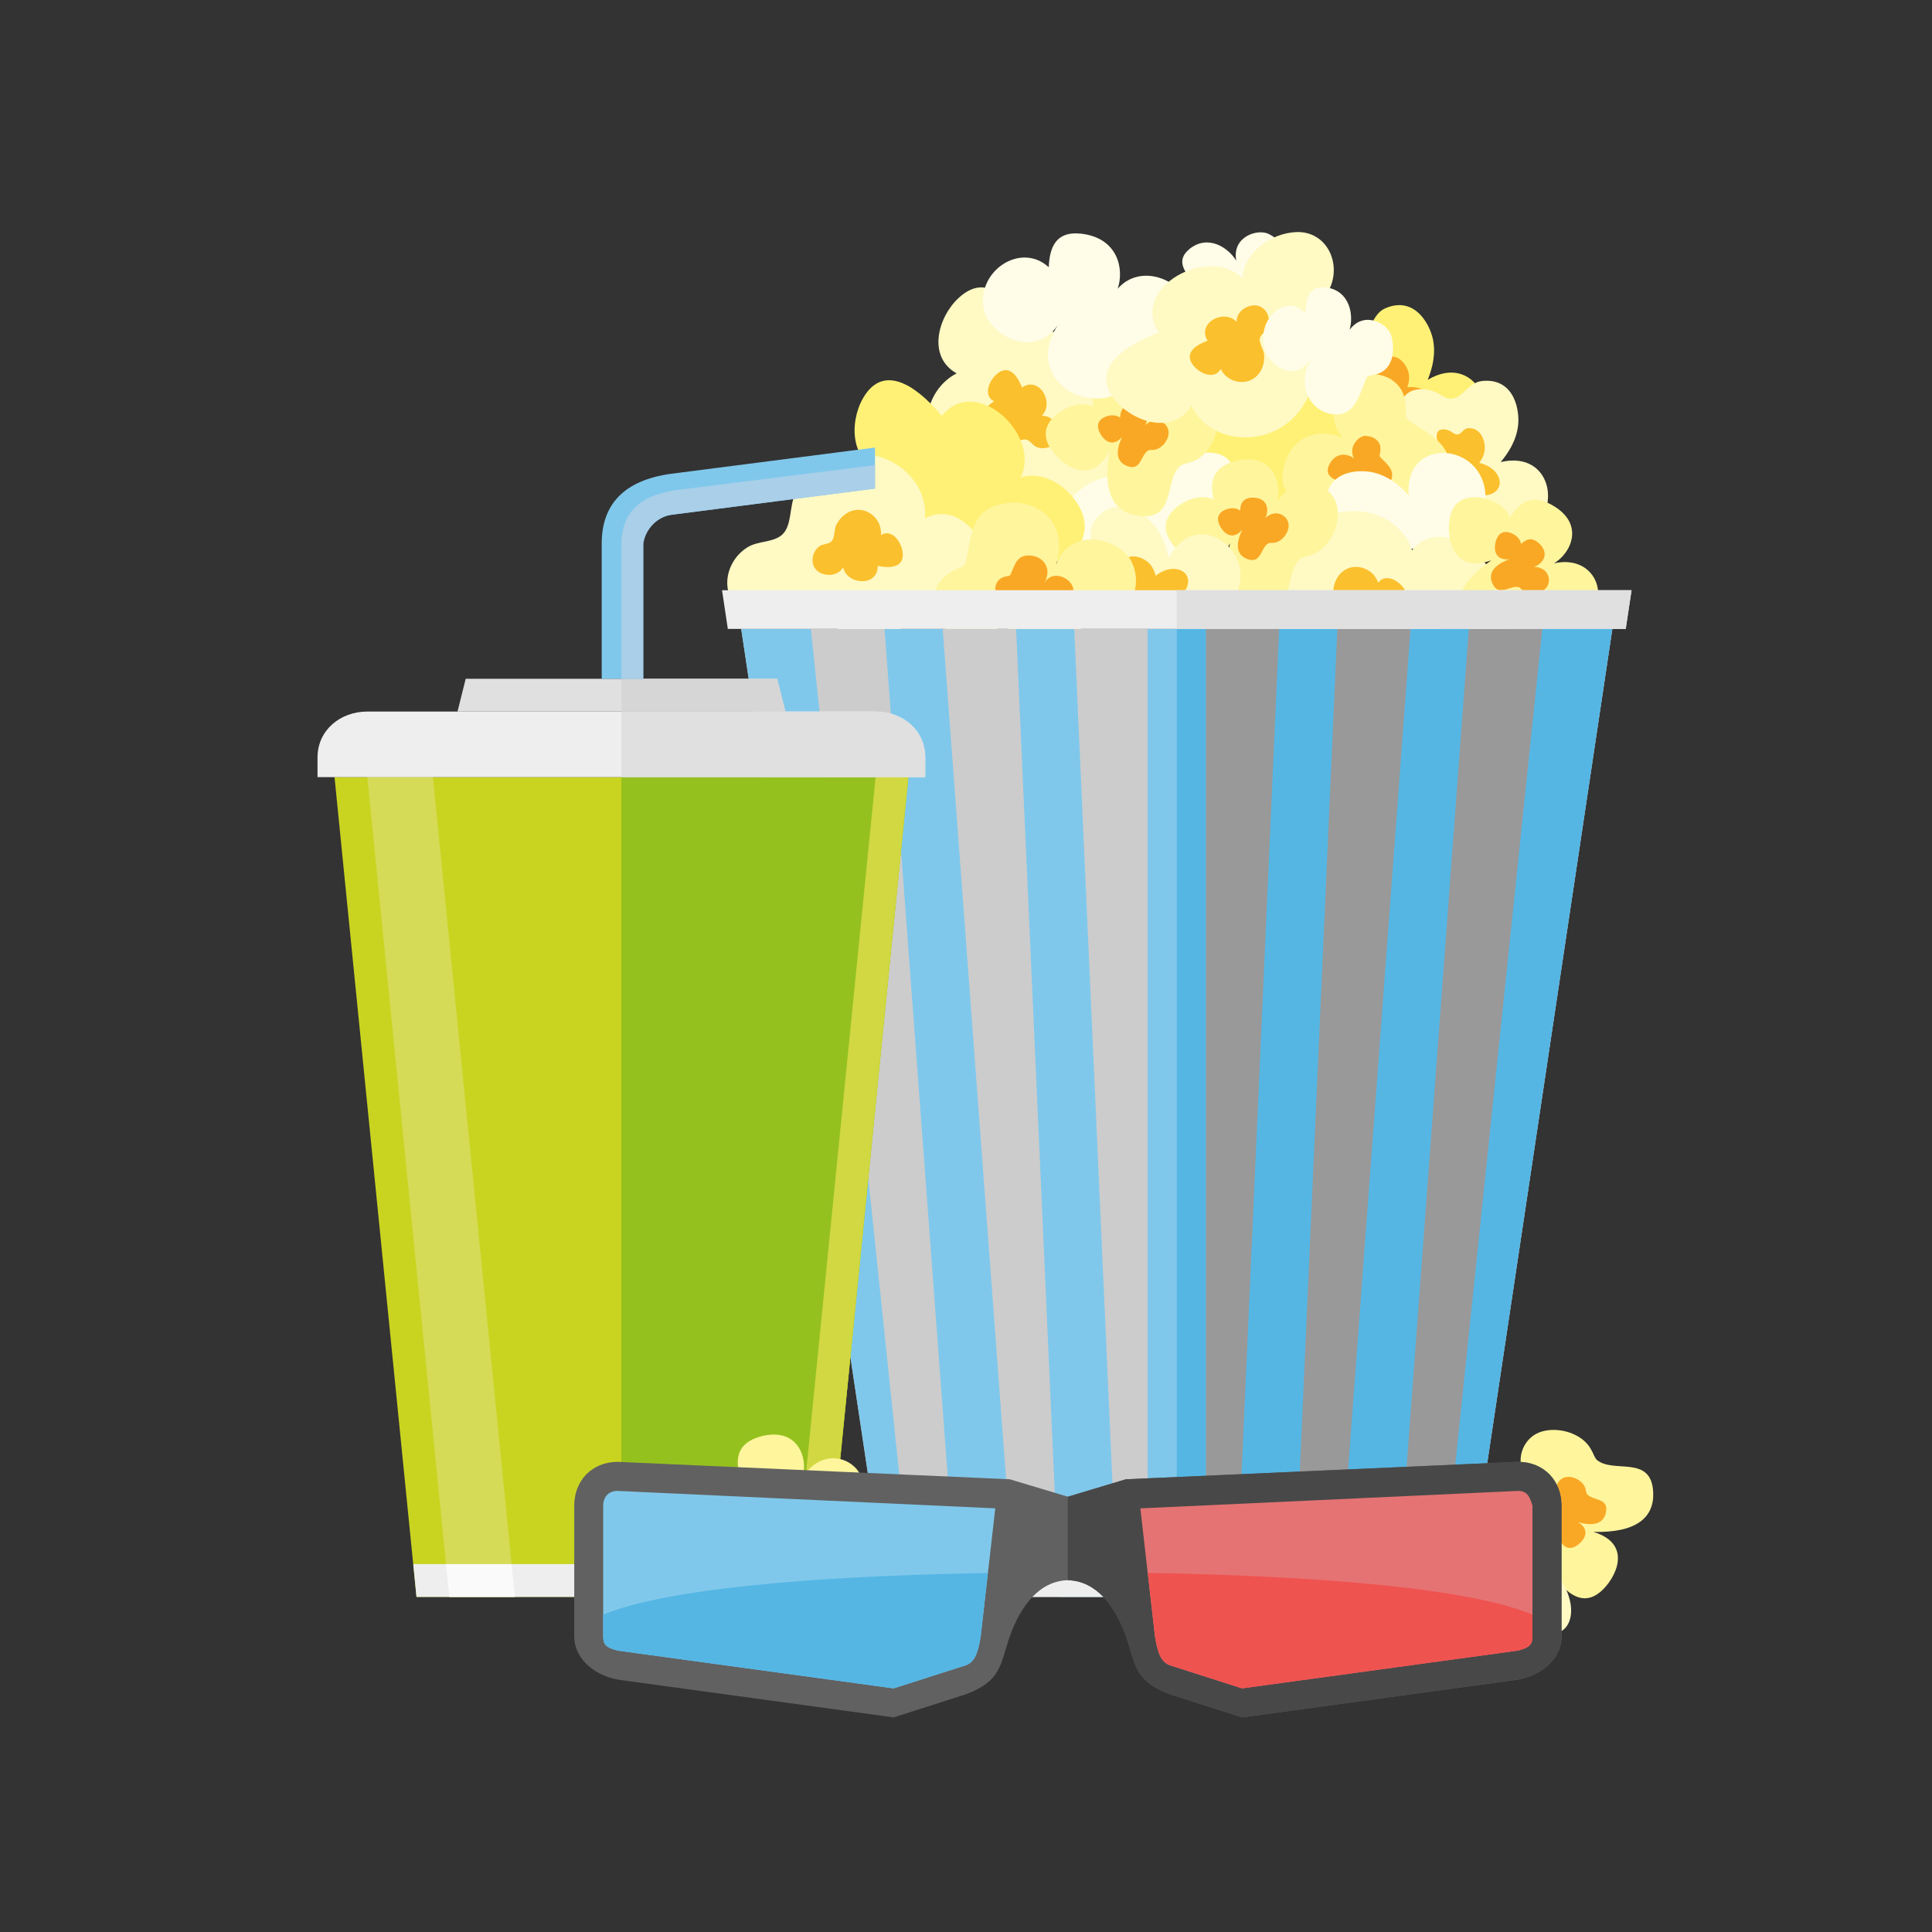 <?xml version="1.0" encoding="UTF-8"?><svg id="Layer_1" xmlns="http://www.w3.org/2000/svg" viewBox="0 0 400 400"><rect x="0" y="0" width="400" height="400" fill="#333333" stroke="none"/><defs><style>.cls-1{fill:#f9a825;}.cls-2{fill:#eee;}.cls-3{fill:#fbc02d;}.cls-4{fill:#e57373;}.cls-5{fill:#fff9c4;}.cls-6{fill:#fff176;}.cls-7{fill:#fff59d;}.cls-8{fill:#fffde7;}.cls-9{fill:#ef5350;}.cls-10{fill:#fafafa;}.cls-11{fill:#80c8eb;}.cls-12{fill:#999;}.cls-13{fill:#a9cfe9;}.cls-14{fill:#bdbdbd;}.cls-15{fill:#ccc;}.cls-16{fill:#c9d420;}.cls-17{fill:#d1d841;}.cls-18{fill:#d6d6d6;}.cls-19{fill:#e0e0e0;}.cls-20{fill:#d5db56;}.cls-21{fill:#95c11f;}.cls-22{fill:#484848;}.cls-23{fill:#55b6e4;}.cls-24{fill:#616161;}</style></defs><path class="cls-8" d="m246.18,51.62c3.83-3.18,8.08-.43,9.78,2.36-.96-5.01,4.48-6.73,6.8-5.5,1.9,1.01,3.7,2.71,4.13,4.66.62,2.82-1.6,4.1-1.27,4.89,1.61,3.81,4.44,7.37.71,10.45-3.39,2.8-9.35,1.67-11.51-4.73,1.99,6.16-5.09,7.81-8.57,5.51-5.12-3.39-4.56-10.93.97-10.85-2.31-2.29-3.59-4.66-1.04-6.77Z"/><path class="cls-6" d="m286.76,63.85c6.44-2.83,9.6,3.92,10.01,6.93.13.98.55,3.56-1.18,7.86,9.84-5.89,15.96,7.02,8.74,13.1-5.39,4.54-13.17,1.17-16.3-3.51-.87-1.29-1.63-2.68-2.08-4.17-.81-2.68-1.44-1.34-3.58-1.99-3.65-1.1-9.06-3.84-9.99-7.98-.95-4.23,3.88-5.81,7.05-4.89,4.81,1.39,3.93-3.85,7.33-5.34Z"/><path class="cls-1" d="m287.1,73.99c2.66-.91,4.24,1.88,4.51,3.09.09.4.36,1.43-.24,3.08,4.61-.41,7.06,3.33,4.18,5.5-2.15,1.62-5.59.02-7.09-1.95-.41-.54-.79-1.12-1.03-1.73-.44-1.09-.66-.58-1.6-.91-1.6-.56-4-1.83-4.54-3.51-.55-1.71,1.46-2.18,2.85-1.7,2.11.72,1.55-1.4,2.95-1.88Z"/><path class="cls-5" d="m192.95,93.78c-2.48-5.93-.84-13.35,5.1-16.48-6.11-3.44-3.88-11.6.39-15.58,6.9-6.44,12.17,2.59,14.52,8.34,9.32-6.29,18.54,9.96,11.75,17.03,5.47,0,9.57,5.69,9.95,10.76.47,6.43-6.36,9.76-11.76,7.19-2.24-1.07-3.39-3.54-5.61-4.48-2.86-1.22-6.23,1.93-9.2,2.13-6.33.41-12.64-2.93-15.13-8.89Z"/><path class="cls-3" d="m203.6,89.12c-.82-2.08-.06-4.77,2.24-6.01-2.23-1.11-1.23-4.08.45-5.59,2.72-2.44,4.53.69,5.3,2.7,3.63-2.44,6.78,3.21,4.09,5.87,2.06-.11,3.49,1.85,3.53,3.66.05,2.3-2.59,3.62-4.57,2.81-.82-.34-1.21-1.2-2.02-1.5-1.05-.38-2.38.82-3.51.94-2.39.27-4.7-.8-5.52-2.89Z"/><path class="cls-6" d="m249.75,84.23c6.67-3.92,11.62.47,12.94,4.57.59-7.09,8.98-8.77,11.78-6.75,2.3,1.66,4.18,4.25,4.03,7.03-.22,4-3.87,5.48-3.7,6.62.79,5.51,3.42,10.83-3.07,14.62-5.9,3.44-13.9,1.09-14.46-8.1.41,8.82-10.26,10.19-14.29,6.53-5.94-5.39-2.19-15.79,5.61-14.96-2.38-3.49-3.27-6.95,1.17-9.55Z"/><path class="cls-5" d="m306.84,78.88c6.99-.73,7.94,6.67,7.4,9.66-.17.98-.57,3.56-3.53,7.12,11.17-2.59,13.04,11.57,4.31,15.15-6.52,2.67-12.89-2.92-14.44-8.33-.43-1.49-.73-3.05-.7-4.61.05-2.8-.96-1.72-2.8-2.99-3.14-2.17-7.45-6.43-7.07-10.66.39-4.32,5.47-4.34,8.21-2.49,4.16,2.8,4.92-2.46,8.61-2.84Z"/><path class="cls-3" d="m304.06,88.64c2.81-.05,3.46,3.09,3.35,4.33-.04.4-.1,1.47-1.17,2.86,4.52,1.02,5.7,5.33,2.3,6.52-2.54.88-5.33-1.7-6.15-4.02-.23-.64-.41-1.31-.45-1.96-.08-1.18-.45-.76-1.24-1.36-1.35-1.02-3.25-2.97-3.25-4.73,0-1.8,2.06-1.63,3.23-.75,1.78,1.33,1.9-.85,3.38-.88Z"/><path class="cls-7" d="m265.75,96.81c1.85-7.51,8.45-8,12.31-6.08-4.67-5.37-.02-12.55,3.38-13.15,2.79-.49,5.96-.03,7.85,2.01,2.71,2.95,1.23,6.6,2.16,7.28,4.5,3.28,10.14,5.1,8.33,12.4-1.65,6.63-8.91,10.72-15.89,4.71,6.61,5.86.14,14.45-5.29,14.79-8,.49-12.84-9.45-6.81-14.45-4.16-.73-7.26-2.5-6.03-7.5Z"/><path class="cls-1" d="m275.21,96.2c1.31-2.68,3.84-2.32,5.13-1.28-1.32-2.4,1.02-4.73,2.35-4.68,1.09.04,2.25.48,2.79,1.4.78,1.33-.08,2.59.22,2.92,1.43,1.6,3.4,2.75,2.12,5.35-1.16,2.36-4.23,3.31-6.37.47,2.01,2.75-1.13,5.46-3.2,5.14-3.06-.47-4.06-4.61-1.38-6-1.51-.61-2.53-1.54-1.66-3.32Z"/><path class="cls-8" d="m252.67,111.89c-1.52,6.86-8.84,5.42-11.5,3.97-.87-.48-3.2-1.67-5.64-5.6-1.07,11.42-15.1,8.71-15.73-.7-.47-7.03,6.85-11.31,12.47-11.07,1.55.07,3.12.27,4.59.79,2.65.93,1.94-.37,3.72-1.71,3.05-2.29,8.46-5.03,12.35-3.33,3.97,1.73,2.39,6.56-.23,8.58-3.97,3.06.78,5.44-.03,9.07Z"/><path class="cls-8" d="m274.49,103.97c.29-7.03,7.74-6.9,10.62-5.94.94.31,3.44,1.07,6.54,4.52-.96-11.43,13.32-11.25,15.61-2.09,1.71,6.84-4.74,12.34-10.32,13.09-1.54.21-3.12.28-4.66.03-2.77-.45-1.84.7-3.36,2.34-2.6,2.79-7.43,6.45-11.57,5.46-4.22-1.01-3.51-6.04-1.29-8.49,3.37-3.71-1.73-5.22-1.58-8.93Z"/><path class="cls-6" d="m183.01,114.73c-4.14-4.91-4.8-12.49-.07-17.25-6.86-1.46-7.17-9.9-4.29-14.98,4.66-8.21,12.39-1.17,16.35,3.62,7.01-8.79,20.67,3.96,16.31,12.73,5.22-1.64,10.84,2.56,12.71,7.29,2.37,6-3.15,11.21-9.07,10.38-2.46-.35-4.3-2.36-6.7-2.6-3.09-.31-5.37,3.71-8.15,4.78-5.92,2.29-12.94.99-17.1-3.96Z"/><path class="cls-5" d="m180.37,94.15c6.33,1.11,11.7,6.49,11.13,13.18,6.2-3.29,11.86,2.99,12.91,8.73,1.71,9.28-8.74,8.86-14.85,7.73.27,11.24-18.39,10.24-20.67.72-2.95,4.61-9.95,5-14.42,2.58-5.67-3.07-4.79-10.62.29-13.78,2.11-1.31,4.81-.95,6.8-2.31,2.57-1.75,1.73-6.29,3.17-8.9,3.07-5.56,9.28-9.06,15.65-7.95Z"/><path class="cls-3" d="m178.54,105.63c2.19.43,4.05,2.52,3.85,5.13,2.14-1.28,4.1,1.16,4.46,3.4.59,3.61-3.02,3.45-5.14,3.01.09,4.37-6.36,3.98-7.15.28-1.02,1.79-3.44,1.94-4.99,1-1.96-1.19-1.65-4.13.1-5.36.73-.51,1.66-.37,2.35-.9.89-.68.6-2.45,1.1-3.46,1.06-2.16,3.21-3.53,5.41-3.09Z"/><path class="cls-5" d="m276.92,106.2c6.25-1.48,13.31,1.33,15.43,7.71,4.39-5.47,12.07-1.94,15.31,2.91,5.24,7.85-4.53,11.59-10.59,12.97,4.69,10.22-12.84,16.67-18.71,8.83-.89,5.4-7.17,8.52-12.23,8.07-6.42-.58-8.59-7.86-5.18-12.77,1.42-2.04,4.04-2.77,5.34-4.81,1.66-2.62-.9-6.47-.61-9.43.62-6.32,4.94-11.99,11.23-13.48Z"/><path class="cls-3" d="m279.78,117.47c2.18-.47,4.71.72,5.56,3.19,1.46-2.02,4.22-.55,5.44,1.35,1.97,3.08-1.41,4.36-3.53,4.79,1.82,3.98-4.27,6.17-6.46,3.08-.23,2.05-2.39,3.15-4.18,2.89-2.27-.32-3.15-3.14-2.03-4.96.47-.76,1.38-1,1.81-1.75.55-.98-.42-2.49-.36-3.61.12-2.4,1.55-4.51,3.75-4.98Z"/><path class="cls-7" d="m255.64,95.5c7.65-2.06,9.87,4.32,8.77,8.36,3.96-5.98,10.29-4.18,12.06-.14,1.12,2.56.31,6.07-1.35,8.37-2.38,3.31-5,2.84-5.9,3.61-3.43,2.91-.73,11.4-8.68,10.34-5.01-.67-7.62-4.75-5.88-13.57-3.92,7.84-10.38,2.82-12.4-.52-1.42-2.35-1.17-4.45.74-6.38,1.86-1.84,5.2-3.41,8.24-2.22-.65-3.11-.63-6.42,4.4-7.85Z"/><path class="cls-1" d="m259.31,103.03c3.26-.04,3.49,2.73,2.64,4.23,2.19-1.98,4.53-.61,4.82,1.18.19,1.13-.5,2.45-1.4,3.2-1.29,1.08-2.28.62-2.72.83-1.67.81-1.46,4.47-4.51,3.23-1.93-.78-2.55-2.67-.95-6.01-2.37,2.72-4.42.06-4.89-1.47-.33-1.08,0-1.89.95-2.47.93-.54,2.42-.83,3.51-.04.06-1.31.41-2.62,2.56-2.68Z"/><path class="cls-5" d="m226.5,108.03c3.85-5.88,10.18-1.95,12.16.36.65.75,2.4,2.69,3.3,7.23,5.04-10.3,17.21-2.81,14.47,6.22-2.05,6.75-10.41,8.15-15.58,5.94-1.43-.61-2.82-1.36-4.02-2.36-2.14-1.81-1.94-.34-4.09.28-3.66,1.07-9.69,1.72-12.73-1.25-3.1-3.03.09-6.98,3.25-7.94,4.8-1.45,1.2-5.37,3.23-8.47Z"/><path class="cls-3" d="m232.31,116.35c1.73-2.21,4.58-.73,5.47.13.29.28,1.08,1.01,1.48,2.72,3.64-2.86,7.74-1.05,6.5,2.33-.92,2.53-4.68,3.06-7,2.23-.64-.23-1.27-.51-1.81-.89-.96-.68-.87-.13-1.84.11-1.65.4-4.36.64-5.72-.47-1.4-1.14.04-2.62,1.46-2.98,2.16-.55.54-2.01,1.45-3.18Z"/><path class="cls-7" d="m218.93,136.57c-7.64,1.18-10.63-4.73-10.34-9.03-3.16,6.37-11.58,4.83-13.44,1.93-1.53-2.39-2.32-5.49-1.15-8.02,1.68-3.64,5.62-3.67,5.89-4.79,1.3-5.42.82-11.32,8.25-12.45,6.75-1.02,13.32,4.12,10.45,12.87,2.87-8.35,13.29-5.68,15.69-.79,3.53,7.2-3.8,15.49-10.73,11.84.92,4.12.48,7.66-4.61,8.45Z"/><path class="cls-1" d="m214.73,128.07c-2.98-.18-3.62-2.65-3.16-4.25-1.71,2.14-4.76.87-5.22-.37-.38-1.02-.42-2.26.22-3.11.93-1.23,2.42-.92,2.61-1.32.93-1.93,1.23-4.2,4.13-4.01,2.63.17,4.68,2.64,2.88,5.7,1.76-2.91,5.47-1.05,5.97.98.74,3-2.7,5.52-5.01,3.58.01,1.63-.45,2.92-2.43,2.8Z"/><path class="cls-7" d="m321.26,104.52c6.93,3.84,4.09,9.96.48,12.11,7-1.54,10.3,4.16,8.76,8.28-.97,2.62-4,4.57-6.79,5.07-4.02.72-5.57-1.43-6.75-1.51-4.49-.3-8.45,7.68-13.42,1.39-3.13-3.97-2.17-8.72,5.22-13.84-8.27,2.91-9.42-5.19-8.55-9,.61-2.68,2.25-4,4.97-4.07,2.61-.03,6.11,1.16,7.47,4.14,1.7-2.69,4.01-5.05,8.62-2.58Z"/><path class="cls-1" d="m318.65,112.48c2.37,2.24.61,4.39-1.05,4.87,2.95.1,3.68,2.71,2.64,4.2-.66.94-2.06,1.41-3.23,1.33-1.67-.12-2.07-1.14-2.54-1.29-1.76-.58-4.15,2.2-5.49-.82-.84-1.9.03-3.69,3.49-4.98-3.59.31-3.22-3.03-2.49-4.46.52-1,1.31-1.36,2.4-1.11,1.04.25,2.32,1.09,2.55,2.41.95-.9,2.12-1.6,3.7-.14Z"/><path class="cls-7" d="m230.79,76.26c7.65-2.06,9.87,4.32,8.77,8.36,3.96-5.98,10.29-4.18,12.06-.14,1.12,2.56.31,6.07-1.35,8.37-2.38,3.31-5,2.84-5.9,3.61-3.43,2.91-.73,11.4-8.68,10.34-5.01-.67-7.62-4.75-5.88-13.57-3.92,7.84-10.38,2.82-12.4-.52-1.42-2.35-1.17-4.45.74-6.38,1.86-1.84,5.2-3.41,8.24-2.22-.65-3.11-.63-6.42,4.4-7.85Z"/><path class="cls-1" d="m234.46,83.79c3.26-.04,3.49,2.73,2.64,4.23,2.19-1.98,4.53-.61,4.82,1.18.19,1.13-.5,2.45-1.4,3.2-1.29,1.08-2.28.62-2.72.83-1.67.81-1.46,4.47-4.51,3.23-1.93-.78-2.55-2.67-.95-6.01-2.37,2.72-4.42.06-4.89-1.47-.33-1.08,0-1.89.95-2.47.93-.54,2.42-.83,3.51-.04.06-1.31.41-2.62,2.56-2.68Z"/><path class="cls-8" d="m223.77,48.37c7.69.85,9.03,7.33,7.63,11.41,4.71-5.33,12.44-1.65,13.48,1.64.85,2.7.81,5.91-.97,8.04-2.57,3.08-6.38,2.08-6.93,3.09-2.66,4.89-3.74,10.72-11.21,9.87-6.79-.77-11.79-7.44-6.74-15.14-4.95,7.31-14.31,2.02-15.35-3.32-1.53-7.87,7.7-13.96,13.45-8.63.18-4.22,1.54-7.52,6.65-6.95Z"/><path class="cls-5" d="m262.98,89.61c-6,2.29-13.37.43-16.32-5.61-3.63,6-11.71,3.52-15.56-.87-6.23-7.1,2.96-12.09,8.79-14.25-6-9.51,10.53-18.22,17.38-11.22.17-5.47,5.98-9.39,11.06-9.61,6.44-.27,9.56,6.66,6.82,11.98-1.14,2.21-3.64,3.28-4.66,5.47-1.3,2.82,1.74,6.29,1.84,9.26.22,6.34-3.32,12.54-9.36,14.85Z"/><path class="cls-3" d="m258.66,78.82c-2.1.75-4.77-.09-5.93-2.43-1.18,2.2-4.12,1.11-5.57-.62-2.36-2.8.83-4.51,2.87-5.22-2.32-3.71,3.41-6.68,5.99-3.91-.04-2.06,1.96-3.43,3.77-3.42,2.3.02,3.54,2.7,2.66,4.65-.36.81-1.24,1.17-1.56,1.98-.41,1.04.74,2.41.83,3.53.2,2.4-.95,4.67-3.06,5.43Z"/><path class="cls-8" d="m274.52,59.5c4.94.66,5.8,5.65,4.9,8.79,3.03-4.1,7.99-1.27,8.65,1.26.55,2.08.52,4.55-.63,6.2-1.65,2.37-4.1,1.6-4.45,2.38-1.71,3.77-2.4,8.26-7.2,7.61-4.36-.59-7.57-5.74-4.32-11.67-3.18,5.64-9.19,1.56-9.86-2.56-.98-6.07,4.94-10.76,8.63-6.65.12-3.25.99-5.8,4.27-5.36Z"/><polygon class="cls-15" points="303.76 330.62 183.52 330.62 153.46 130.21 333.82 130.21 303.76 330.62"/><polygon class="cls-12" points="243.63 130.21 243.63 330.62 303.76 330.62 333.82 130.21 243.63 130.21"/><rect class="cls-11" x="237.61" y="130.21" width="12.02" height="200.4"/><polygon class="cls-23" points="267.95 330.62 276.88 130.21 264.84 130.21 255.92 330.62 267.95 330.62"/><polygon class="cls-11" points="231.38 330.62 222.41 130.21 210.37 130.21 219.34 330.62 231.38 330.62"/><polygon class="cls-23" points="289.22 330.62 304.1 130.21 292.04 130.21 277.16 330.62 289.22 330.62"/><polygon class="cls-11" points="210.12 330.62 195.18 130.21 183.13 130.21 198.07 330.62 210.12 330.62"/><polygon class="cls-23" points="303.76 330.62 325.92 182.9 333.82 130.21 319.32 130.21 298.45 330.62 303.76 330.62"/><polygon class="cls-11" points="183.52 330.62 188.83 330.62 167.89 130.21 153.46 130.21 161.18 181.68 183.52 330.62"/><rect class="cls-23" x="243.63" y="130.21" width="6.01" height="200.4"/><polygon class="cls-2" points="181.71 318.59 183.52 330.62 303.76 330.62 305.56 318.59 181.71 318.59"/><polygon class="cls-19" points="243.63 318.59 243.63 330.62 303.76 330.62 305.56 318.59 243.63 318.59"/><polygon class="cls-2" points="336.59 130.21 337.8 122.2 149.49 122.2 150.69 130.21 336.59 130.21"/><polygon class="cls-19" points="243.63 122.2 243.63 130.21 336.59 130.21 337.79 122.2 243.63 122.2"/><polygon class="cls-16" points="171.1 330.62 86.23 330.62 69.26 160.89 188.07 160.89 171.1 330.62"/><polygon class="cls-21" points="128.65 160.89 128.65 330.62 171.1 330.62 188.07 160.89 128.65 160.89"/><polygon class="cls-17" points="181.28 160.89 164.31 330.62 171.1 330.62 188.07 160.89 181.28 160.89"/><polygon class="cls-20" points="76.05 160.89 93.02 330.62 106.6 330.62 89.63 160.89 76.05 160.89"/><path class="cls-2" d="m181.28,147.32h-105.23c-5.62,0-10.31,3.87-10.31,9.5v4.08h125.82v-4.08c0-5.62-4.66-9.5-10.28-9.5Z"/><polygon class="cls-19" points="162.61 147.32 94.72 147.32 96.42 140.53 160.91 140.53 162.61 147.32"/><polygon class="cls-2" points="85.56 323.83 86.23 330.62 171.1 330.62 171.78 323.83 85.56 323.83"/><polygon class="cls-19" points="128.65 323.83 171.78 323.83 171.1 330.62 128.65 330.62 128.65 323.83"/><path class="cls-19" d="m181.28,147.32h-52.63v13.58h62.91v-4.08c0-5.62-4.66-9.5-10.28-9.5Z"/><polygon class="cls-18" points="160.91 140.53 128.65 140.53 128.65 147.32 162.61 147.32 160.91 140.53"/><polygon class="cls-14" points="164.31 330.62 171.1 330.62 171.78 323.83 164.99 323.83 164.31 330.62"/><path class="cls-11" d="m181.15,92.66l-42.2,5.43c-9.9,1.36-14.37,6.47-14.37,14.43v28.01h8.6v-28.01c.45-3.01,2.89-5.54,5.83-5.94l42.15-5.43v-8.49Z"/><path class="cls-13" d="m139.92,101.48c-5.33.8-11.27,3.06-11.27,11.32v27.73h4.53v-28.01c.45-3.01,2.89-5.54,5.83-5.94l42.15-5.43v-4.84l-41.23,5.17Z"/><polygon class="cls-10" points="105.92 323.83 92.34 323.83 93.02 330.62 106.6 330.62 105.92 323.83"/><path class="cls-7" d="m157.44,297.41c7.65-2.06,9.87,4.32,8.77,8.36,3.96-5.98,10.29-4.18,12.06-.14,1.12,2.56.31,6.07-1.35,8.37-2.38,3.31-5,2.84-5.9,3.61-3.43,2.91-.73,11.4-8.68,10.34-5.01-.67-7.62-4.75-5.88-13.57-3.92,7.84-10.38,2.82-12.4-.52-1.42-2.35-1.17-4.45.74-6.38,1.86-1.84,5.2-3.41,8.24-2.22-.65-3.11-.63-6.42,4.4-7.85Z"/><path class="cls-1" d="m161.11,304.94c3.26-.04,3.49,2.73,2.64,4.23,2.19-1.98,4.53-.61,4.82,1.18.19,1.13-.5,2.45-1.4,3.2-1.29,1.08-2.28.62-2.72.83-1.67.81-1.46,4.47-4.51,3.23-1.93-.78-2.55-2.67-.95-6.01-2.37,2.72-4.42.06-4.89-1.47-.33-1.08,0-1.89.95-2.47.93-.54,2.42-.83,3.51-.04.06-1.31.41-2.62,2.56-2.68Z"/><path class="cls-7" d="m313,319.04c-3.32-7.19,2.59-10.45,6.77-10.05-6.56-2.9-5.85-9.44-2.17-11.86,2.33-1.54,5.93-1.32,8.48-.07,3.67,1.79,3.64,4.45,4.55,5.21,3.45,2.89,11.36-1.2,11.65,6.81.18,5.05-3.4,8.31-12.39,8.08,8.39,2.55,4.53,9.75,1.58,12.31-2.07,1.8-4.19,1.9-6.41.34-2.13-1.52-4.24-4.55-3.58-7.75-2.96,1.16-6.22,1.7-8.48-3.02Z"/><path class="cls-1" d="m319.8,314.16c-.59-3.2,2.1-3.9,3.73-3.31-2.32-1.83-1.36-4.36.35-4.95,1.09-.37,2.5.08,3.38.84,1.28,1.09,1,2.15,1.28,2.54,1.08,1.51,4.65.68,3.94,3.91-.44,2.03-2.21,2.96-5.76,1.95,3.08,1.87.81,4.35-.63,5.07-1.01.5-1.86.33-2.59-.52-.69-.82-1.22-2.25-.63-3.45-1.3.16-2.65.04-3.07-2.07Z"/><path class="cls-5" d="m307.37,336.76c-6.97-.92-6.16-8.34-4.95-11.12.4-.91,1.38-3.33,5.09-6.1-11.47-.08-9.99-14.29-.66-15.73,6.97-1.08,11.85,5.85,12.1,11.47.07,1.55,0,3.13-.39,4.64-.7,2.72.53,1.9,2.02,3.56,2.55,2.84,5.74,7.99,4.39,12.01-1.39,4.11-6.33,2.95-8.57.51-3.39-3.69-5.36,1.25-9.04.76Z"/><path class="cls-3" d="m312.35,327.92c-2.74-.6-2.64-3.81-2.25-4.99.13-.38.44-1.41,1.81-2.51-4.15-2.05-4.3-6.52-.71-6.87,2.68-.27,4.78,2.89,5.04,5.35.07.68.09,1.37-.02,2.01-.19,1.16.26.84.89,1.61,1.07,1.31,2.47,3.65,2.06,5.36-.42,1.75-2.38,1.1-3.32-.03-1.43-1.71-2.05.39-3.5.07Z"/><path class="cls-24" d="m314.27,302.66l-81.16,3.61-12.02,3.61-12.02-3.61-81.16-3.61c-5.49,0-9.02,4.04-9.02,9.02v27.05c0,4.98,4.51,8.19,9.02,9.02l57.12,7.82,15.03-4.81c7.36-2.81,7.01-6.21,9.02-12.02,2.18-6.09,6.01-11.42,12.02-11.58,6.01.15,9.84,5.49,12.02,11.58,2,5.81,1.65,9.22,9.02,12.02l15.03,4.81,57.12-7.82c4.51-.83,9.02-4.04,9.02-9.02v-27.05c0-4.98-3.53-9.02-9.02-9.02Z"/><path class="cls-22" d="m221.08,309.88l12.02-3.61,81.16-3.61c5.49,0,9.02,4.04,9.02,9.02v27.05c0,4.98-4.51,8.19-9.02,9.02l-57.12,7.82-15.03-4.81c-7.36-2.81-7.01-6.21-9.02-12.02-2.18-6.09-6.01-11.42-12.02-11.58v-17.28Z"/><path class="cls-11" d="m127.89,308.67c-2.18,0-3.01,1.6-3.01,3.01v27.05c0,1.68.47,2.36,3.01,3.01l57.12,7.82,15.03-4.81c1.85-.75,2.47-2.68,3.01-6.01l3.01-26.45-78.16-3.61Z"/><path class="cls-4" d="m314.27,308.67c2.18,0,2.51,1.6,3.01,3.01v27.05c0,1.68-.47,2.36-3.01,3.01l-57.12,7.82-15.03-4.81c-1.85-.75-2.47-2.68-3.01-6.01l-3.01-26.45,78.16-3.61Z"/><path class="cls-23" d="m127.89,341.74l57.12,7.82,15.03-4.81c1.85-.75,2.47-2.68,3.01-6.01l1.48-13.07c-36.96.62-67.12,3.38-79.64,8.62v4.45c0,1.68.47,2.36,3.01,3.01Z"/><path class="cls-9" d="m242.12,344.75l15.03,4.81,57.12-7.82c2.54-.65,3.01-1.32,3.01-3.01v-4.45c-12.53-5.24-42.68-8-79.64-8.62l1.48,13.07c.54,3.33,1.16,5.26,3.01,6.01Z"/></svg>